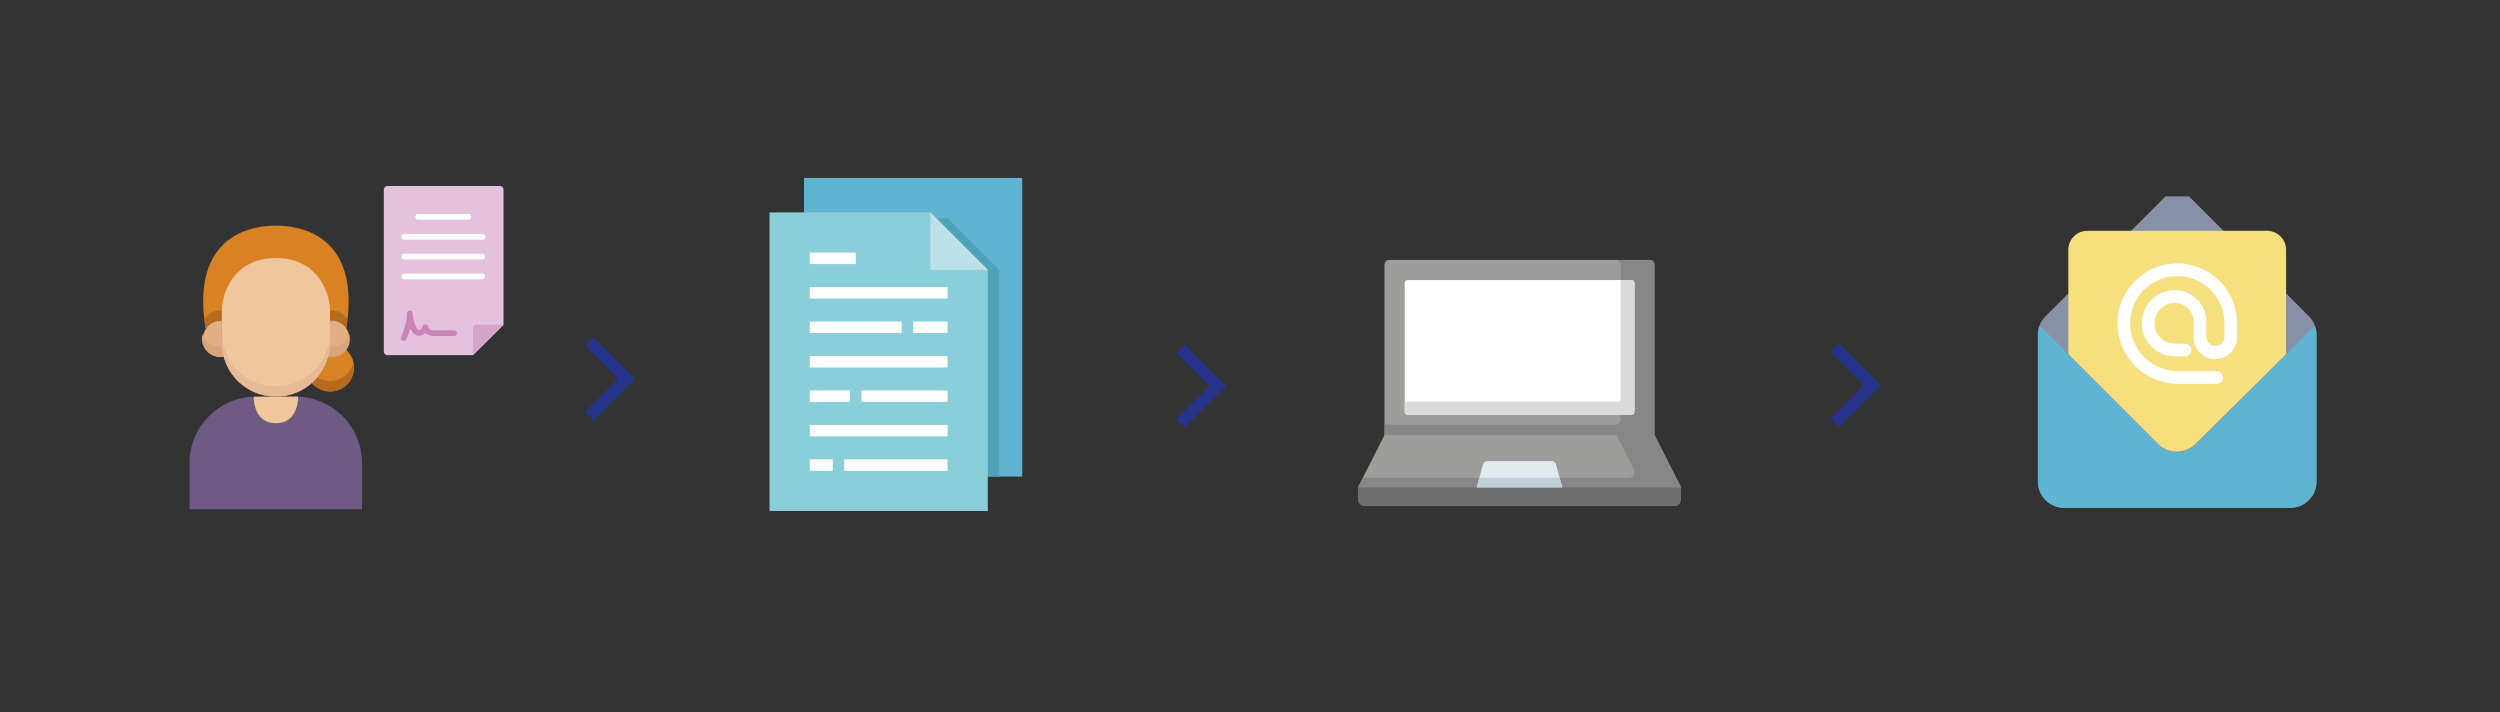 <svg id="Calque_1" data-name="Calque 1" xmlns="http://www.w3.org/2000/svg" viewBox="0 0 490.29 139.64"><rect x="0" y="0" width="490.29" height="139.64" fill="#333333" stroke="none"/><defs><style>.cls-1{fill:#5fb4d1;}.cls-2{fill:#51a2b7;}.cls-3{fill:#89ced9;}.cls-4{fill:#bce1e9;}.cls-5{fill:none;}.cls-6{fill:#fff;}.cls-7{fill:#9d9d9c;}.cls-8{fill:#878787;}.cls-9{fill:#dadada;}.cls-10{fill:#706f6f;}.cls-11{fill:#e0ebf0;}.cls-12{fill:#bfcfd7;}.cls-13{fill:#8690a6;}.cls-14{fill:#f6e07e;}.cls-15{fill:#27348b;}.cls-16{fill:#e4c2de;}.cls-17{fill:#cb83b7;}.cls-18{fill:#d6a4cb;}.cls-19{fill:#d88223;}.cls-20{fill:#b56a1e;}.cls-21{fill:#e2af85;}.cls-22{fill:#d8a47a;}.cls-23{fill:#f0c69e;}.cls-24{fill:#e6ba94;}.cls-25{fill:#6e5a82;}.cls-26{fill:#f0c69d;}</style></defs><title>Plan de travail 1</title><g id="filled_outline" data-name="filled outline"><rect class="cls-1" x="157.68" y="34.9" width="42.8" height="58.56"/><polygon class="cls-2" points="185.84 42.79 183.58 42.79 183.58 93.47 195.97 93.47 195.97 52.92 185.84 42.79"/><polygon class="cls-3" points="193.72 100.22 150.92 100.22 150.92 41.66 182.46 41.66 193.72 52.92 193.72 100.22"/><polygon class="cls-4" points="193.72 52.92 182.46 52.92 182.46 41.66 193.72 52.92"/><path class="cls-5" d="M149.8,41.66v58.56a1.12,1.12,0,0,0,1.12,1.13h42.8a1.13,1.13,0,0,0,1.13-1.13V52.92s0,0,0-.07a.72.72,0,0,0-.06-.29l0-.1a1,1,0,0,0-.23-.33L183.25,40.86a1.19,1.19,0,0,0-.33-.22l-.11,0a1.36,1.36,0,0,0-.29-.06s0,0-.06,0H150.92A1.13,1.13,0,0,0,149.8,41.66ZM191,51.8h-7.42V44.38Zm-38.95-9h29.28V52.92a1.13,1.13,0,0,0,1.13,1.13h10.13V99.1H152.05Z"/><path class="cls-5" d="M197.1,92.34v2.25h3.38a1.12,1.12,0,0,0,1.12-1.12V34.9a1.12,1.12,0,0,0-1.12-1.12h-42.8a1.13,1.13,0,0,0-1.13,1.12v3.38h2.26V36h40.54V92.34Z"/><rect class="cls-6" x="158.81" y="56.3" width="27.03" height="2.25"/><rect class="cls-6" x="158.81" y="49.54" width="9.01" height="2.25"/><rect class="cls-6" x="158.81" y="63.06" width="18.02" height="2.25"/><rect class="cls-6" x="179.08" y="63.06" width="6.76" height="2.25"/><rect class="cls-6" x="158.81" y="69.82" width="27.03" height="2.25"/><rect class="cls-6" x="158.81" y="83.33" width="27.03" height="2.25"/><rect class="cls-6" x="168.94" y="76.57" width="16.89" height="2.25"/><rect class="cls-6" x="158.81" y="76.57" width="7.88" height="2.25"/><rect class="cls-6" x="158.81" y="90.09" width="4.5" height="2.25"/><rect class="cls-6" x="165.56" y="90.09" width="20.27" height="2.25"/></g><path class="cls-7" d="M324.46,87.54H271.53V51.87a.9.9,0,0,1,.9-.89h51.14a.89.89,0,0,1,.89.89V87.54Z"/><path class="cls-8" d="M323.57,51h-6.66a.89.89,0,0,1,.9.89V82.28a1,1,0,0,1-1.05,1H271.53v4.21h52.93V51.87A.89.89,0,0,0,323.57,51Z"/><path class="cls-6" d="M275.49,80.79V55.47a.54.54,0,0,1,.54-.54H320a.54.54,0,0,1,.54.54V80.79a.54.54,0,0,1-.54.54H276A.54.54,0,0,1,275.49,80.79Z"/><path class="cls-9" d="M320,54.93h-2.16V78.24a.55.55,0,0,1-.55.55H275.49v2a.54.54,0,0,0,.54.54H320a.54.54,0,0,0,.54-.54V55.47A.54.54,0,0,0,320,54.93Z"/><path class="cls-10" d="M328.44,99.24H267.56A1.23,1.23,0,0,1,266.32,98V95.58h63.36V98A1.24,1.24,0,0,1,328.44,99.24Z"/><polygon class="cls-7" points="329.68 95.58 266.32 95.58 271.53 85.29 324.46 85.29 329.68 95.58"/><path class="cls-8" d="M324.46,85.29H317l3.43,6.76a1.14,1.14,0,0,1-1,1.65H267.27l-.95,1.88h63.36Z"/><path class="cls-11" d="M306.39,95.58l-1.25-4.53a.86.86,0,0,0-.82-.62H291.67a.85.85,0,0,0-.81.62l-1.25,4.53Z"/><polygon class="cls-12" points="290.13 93.7 289.61 95.58 306.39 95.58 305.87 93.7 290.13 93.7"/><path class="cls-5" d="M330.63,95.52v0a.36.36,0,0,0,0-.11h0l0-.1v0l0-.08v0l-5.11-10.08V51.87A1.85,1.85,0,0,0,323.57,50H272.43a1.85,1.85,0,0,0-1.85,1.85V85.06l-5.12,10.08v0a.3.3,0,0,0,0,.08v0l0,.1h0a.37.37,0,0,0,0,.11V98a2.21,2.21,0,0,0,2.2,2.2h60.88a2.21,2.21,0,0,0,2.2-2.2V95.58S330.63,95.54,330.63,95.52ZM272.49,51.93h51v32.4h-51Zm-.37,34.31h51.75l4.25,8.38h-21l-1.05-3.82a1.8,1.8,0,0,0-1.74-1.32H291.67a1.79,1.79,0,0,0-1.73,1.32l-1.06,3.82h-21Zm33,8.38H290.87l.89-3.23h12.48ZM328.72,98a.29.29,0,0,1-.28.29H267.56a.29.29,0,0,1-.29-.29V96.53h61.45Z"/><path class="cls-5" d="M320.51,69.73a1,1,0,0,0-1,1v9.7H276.44v-9.7a1,1,0,0,0-1.91,0V80.79a1.5,1.5,0,0,0,1.5,1.5H320a1.5,1.5,0,0,0,1.5-1.5V70.68A1,1,0,0,0,320.51,69.73Z"/><path class="cls-5" d="M320,54H276a1.5,1.5,0,0,0-1.5,1.5V65.58a1,1,0,1,0,1.91,0V55.89h43.11v9.69a1,1,0,1,0,1.92,0V55.47A1.51,1.51,0,0,0,320,54Z"/><path class="cls-13" d="M452.79,62,429.31,38.52h-4.62L401.18,62a5.15,5.15,0,0,0-1.51,3.65V94.44a5.16,5.16,0,0,0,5.15,5.16h44.32a5.16,5.16,0,0,0,5.16-5.16V65.66A5.2,5.2,0,0,0,452.79,62Z"/><path class="cls-14" d="M405.63,69.46V49a3.73,3.73,0,0,1,3.73-3.73H444.6A3.74,3.74,0,0,1,448.34,49V69.48L430.63,87a5.32,5.32,0,0,1-7.51,0Z"/><path class="cls-1" d="M430.64,87.19a5.15,5.15,0,0,1-7.29,0L400,63.85a5,5,0,0,0-.33,1.81V94.44a5.16,5.16,0,0,0,5.15,5.16h44.32a5.16,5.16,0,0,0,5.16-5.16V65.66a5.22,5.22,0,0,0-.33-1.8Z"/><path class="cls-5" d="M453.67,61.14l-4.09-4.09V48.94a5,5,0,0,0-5-5h-8.09l-6.33-6.34a1.25,1.25,0,0,0-.88-.36h-4.62a1.25,1.25,0,0,0-.88.36L417.47,44h-8.12a5,5,0,0,0-5,5v8.12l-4.09,4.07a6.36,6.36,0,0,0-1.87,4.53V94.44a6.36,6.36,0,0,0,1.79,4.44l.08.09.08.07a6.39,6.39,0,0,0,4.44,1.8H421.4a1.24,1.24,0,1,0,0-2.48H404.82a3.79,3.79,0,0,1-1.74-.42l14.63-14.63,4.77,4.76A6.32,6.32,0,0,0,427,89.94h0a6.34,6.34,0,0,0,4.52-1.87l4.74-4.75,14.63,14.62a3.83,3.83,0,0,1-1.75.42H432.57a1.24,1.24,0,0,0,0,2.48h16.57a6.37,6.37,0,0,0,4.44-1.8l.08-.07.08-.09a6.37,6.37,0,0,0,1.8-4.44V65.66a6.36,6.36,0,0,0-1.87-4.52Zm-4.09-.58,2.33,2.33a4.65,4.65,0,0,1,.56.7l-2.89,2.9ZM425.2,39.76h3.6L433,44H421ZM402.06,62.89l2.33-2.32v5.91L401.5,63.6A3.43,3.43,0,0,1,402.06,62.89Zm-.74,33.3a4,4,0,0,1-.41-1.75V66.52l15,15Zm28.44-9.88A3.88,3.88,0,0,1,427,87.46h0a3.89,3.89,0,0,1-2.77-1.15L406.87,69v-20a2.48,2.48,0,0,1,2.48-2.48h35.26a2.49,2.49,0,0,1,2.49,2.48V57.4a.76.76,0,0,0,0,.3V69Zm23.29,8.13a3.82,3.82,0,0,1-.41,1.75L438,81.56l15-15Z"/><path class="cls-5" d="M427,98.36a1.28,1.28,0,0,0-.88.36,1.25,1.25,0,0,0,.88,2.12,1.22,1.22,0,0,0,.88-.37,1.24,1.24,0,0,0-.88-2.11Z"/><path class="cls-6" d="M427,51.67a11.73,11.73,0,0,0-11.72,11.72,11.89,11.89,0,0,0,11.88,11.88h7.55a1.24,1.24,0,1,0,0-2.48h-7.55a9.41,9.41,0,0,1-9.4-9.4,9.24,9.24,0,1,1,18.48,0v2.54a1.78,1.78,0,1,1-3.55,0V63.06a6.17,6.17,0,0,0-6.16-6.17,6.49,6.49,0,0,0,0,13h2a1.24,1.24,0,1,0,0-2.48h-2a4,4,0,0,1,0-8,3.68,3.68,0,0,1,3.68,3.68v2.87a4.26,4.26,0,1,0,8.51,0V63.39A11.72,11.72,0,0,0,427,51.67Z"/><path class="cls-15" d="M124.59,74.27l-8.19-8.18-1.67,1.67,6.51,6.51-6.51,6.5,1.67,1.68Z"/><path class="cls-15" d="M240.55,75.69l-8.18-8.19-1.68,1.68,6.51,6.51-6.51,6.5,1.68,1.68Z"/><path class="cls-15" d="M368.86,75.58l-8.18-8.18L359,69.07l6.51,6.51L359,82.09l1.68,1.67Z"/><path class="cls-16" d="M75.91,69.65H92.75l6-5.93V37.22a.74.74,0,0,0-.74-.74h-22a.74.74,0,0,0-.74.74V68.9A.74.74,0,0,0,75.91,69.65Z"/><path class="cls-6" d="M94.55,49.76H79.32a.56.56,0,0,0,0,1.12H94.55a.56.56,0,0,0,0-1.12Z"/><path class="cls-6" d="M94.55,53.65H79.32a.56.56,0,0,0,0,1.12H94.55a.56.56,0,0,0,0-1.12Z"/><path class="cls-6" d="M79.32,47H94.55a.56.56,0,1,0,0-1.11H79.32a.56.56,0,1,0,0,1.11Z"/><path class="cls-6" d="M82,43.09h9.87a.56.56,0,0,0,0-1.12H82a.56.56,0,0,0,0,1.12Z"/><path class="cls-17" d="M89.11,64.78h-4a1,1,0,0,1-1.16-.8c-.11-.57-.92-.49-1.08,0-.37,1.19-1,.73-1.38-.08a11,11,0,0,1-.6-2.59c-.12-.64-1.08-.46-1.1.14a10.54,10.54,0,0,1-.3,2.37,17.49,17.49,0,0,1-.84,2.33c-.27.67.81,1,1.08.3s.55-1.36.76-2.06c.53,1.27,1.77,2.11,2.88.88a2.7,2.7,0,0,0,2.28.62h3.49A.56.56,0,0,0,89.11,64.78Z"/><path class="cls-18" d="M92.75,69.65V64.42a.75.75,0,0,1,.74-.75H98.7Z"/><path class="cls-19" d="M67.91,64.35C70.59,47.87,61,44.24,54.11,44.24s-16.48,3.63-13.8,20.11Z"/><path class="cls-20" d="M43.14,60.9a3.55,3.55,0,0,0-3.07,1.78c.07.54.14,1.1.24,1.67h3.2V60.92A2.23,2.23,0,0,0,43.14,60.9Z"/><path class="cls-20" d="M67.91,64.35c.1-.57.17-1.13.24-1.67a3.55,3.55,0,0,0-3.08-1.78,2.17,2.17,0,0,0-.36,0v3.43Z"/><path class="cls-19" d="M67.88,68.6a3.49,3.49,0,0,1-3.53,1.31,10.55,10.55,0,0,1-3.2,5.19,4.69,4.69,0,1,0,6.73-6.5Z"/><path class="cls-20" d="M64.71,74.72A4.68,4.68,0,0,1,62.22,74a10.09,10.09,0,0,1-1.07,1.1,4.68,4.68,0,0,0,8.24-3,4.17,4.17,0,0,0-.11-1A4.69,4.69,0,0,1,64.71,74.72Z"/><path class="cls-21" d="M43.51,67.18V62.94a2.23,2.23,0,0,0-.37,0,3.54,3.54,0,0,0,0,7.07,3.38,3.38,0,0,0,.72-.08,10.64,10.64,0,0,1-.35-2.73Z"/><path class="cls-21" d="M65.07,62.92a2.17,2.17,0,0,0-.36,0v4.24a10.64,10.64,0,0,1-.36,2.73,3.53,3.53,0,1,0,.72-7Z"/><path class="cls-22" d="M43.14,68a3.53,3.53,0,0,1-3.38-2.53,3.38,3.38,0,0,0-.15,1A3.54,3.54,0,0,0,43.14,70a3.38,3.38,0,0,0,.72-.08,11.41,11.41,0,0,1-.32-2A2.6,2.6,0,0,1,43.14,68Z"/><path class="cls-22" d="M65.07,68a2.56,2.56,0,0,1-.39,0,10.53,10.53,0,0,1-.33,2,3.51,3.51,0,0,0,4.26-3.46,3.38,3.38,0,0,0-.15-1A3.53,3.53,0,0,1,65.07,68Z"/><path class="cls-23" d="M54.11,77.78a10.6,10.6,0,0,0,10.6-10.6V61c0-3.69-2.47-10.39-10.6-10.39S43.51,57.32,43.51,61v6.17a10.59,10.59,0,0,0,10.6,10.6Z"/><path class="cls-24" d="M54.11,75.76h0a10.59,10.59,0,0,1-10.6-10.59v2a10.6,10.6,0,1,0,21.2,0v-2a10.6,10.6,0,0,1-10.6,10.59Z"/><path class="cls-25" d="M71,99.86H37.17v-9A13.06,13.06,0,0,1,50.23,77.78H58A13.06,13.06,0,0,1,71,90.84Z"/><path class="cls-26" d="M58.46,77.78S58.66,83,54.11,83s-4.35-5.19-4.35-5.19Z"/></svg>